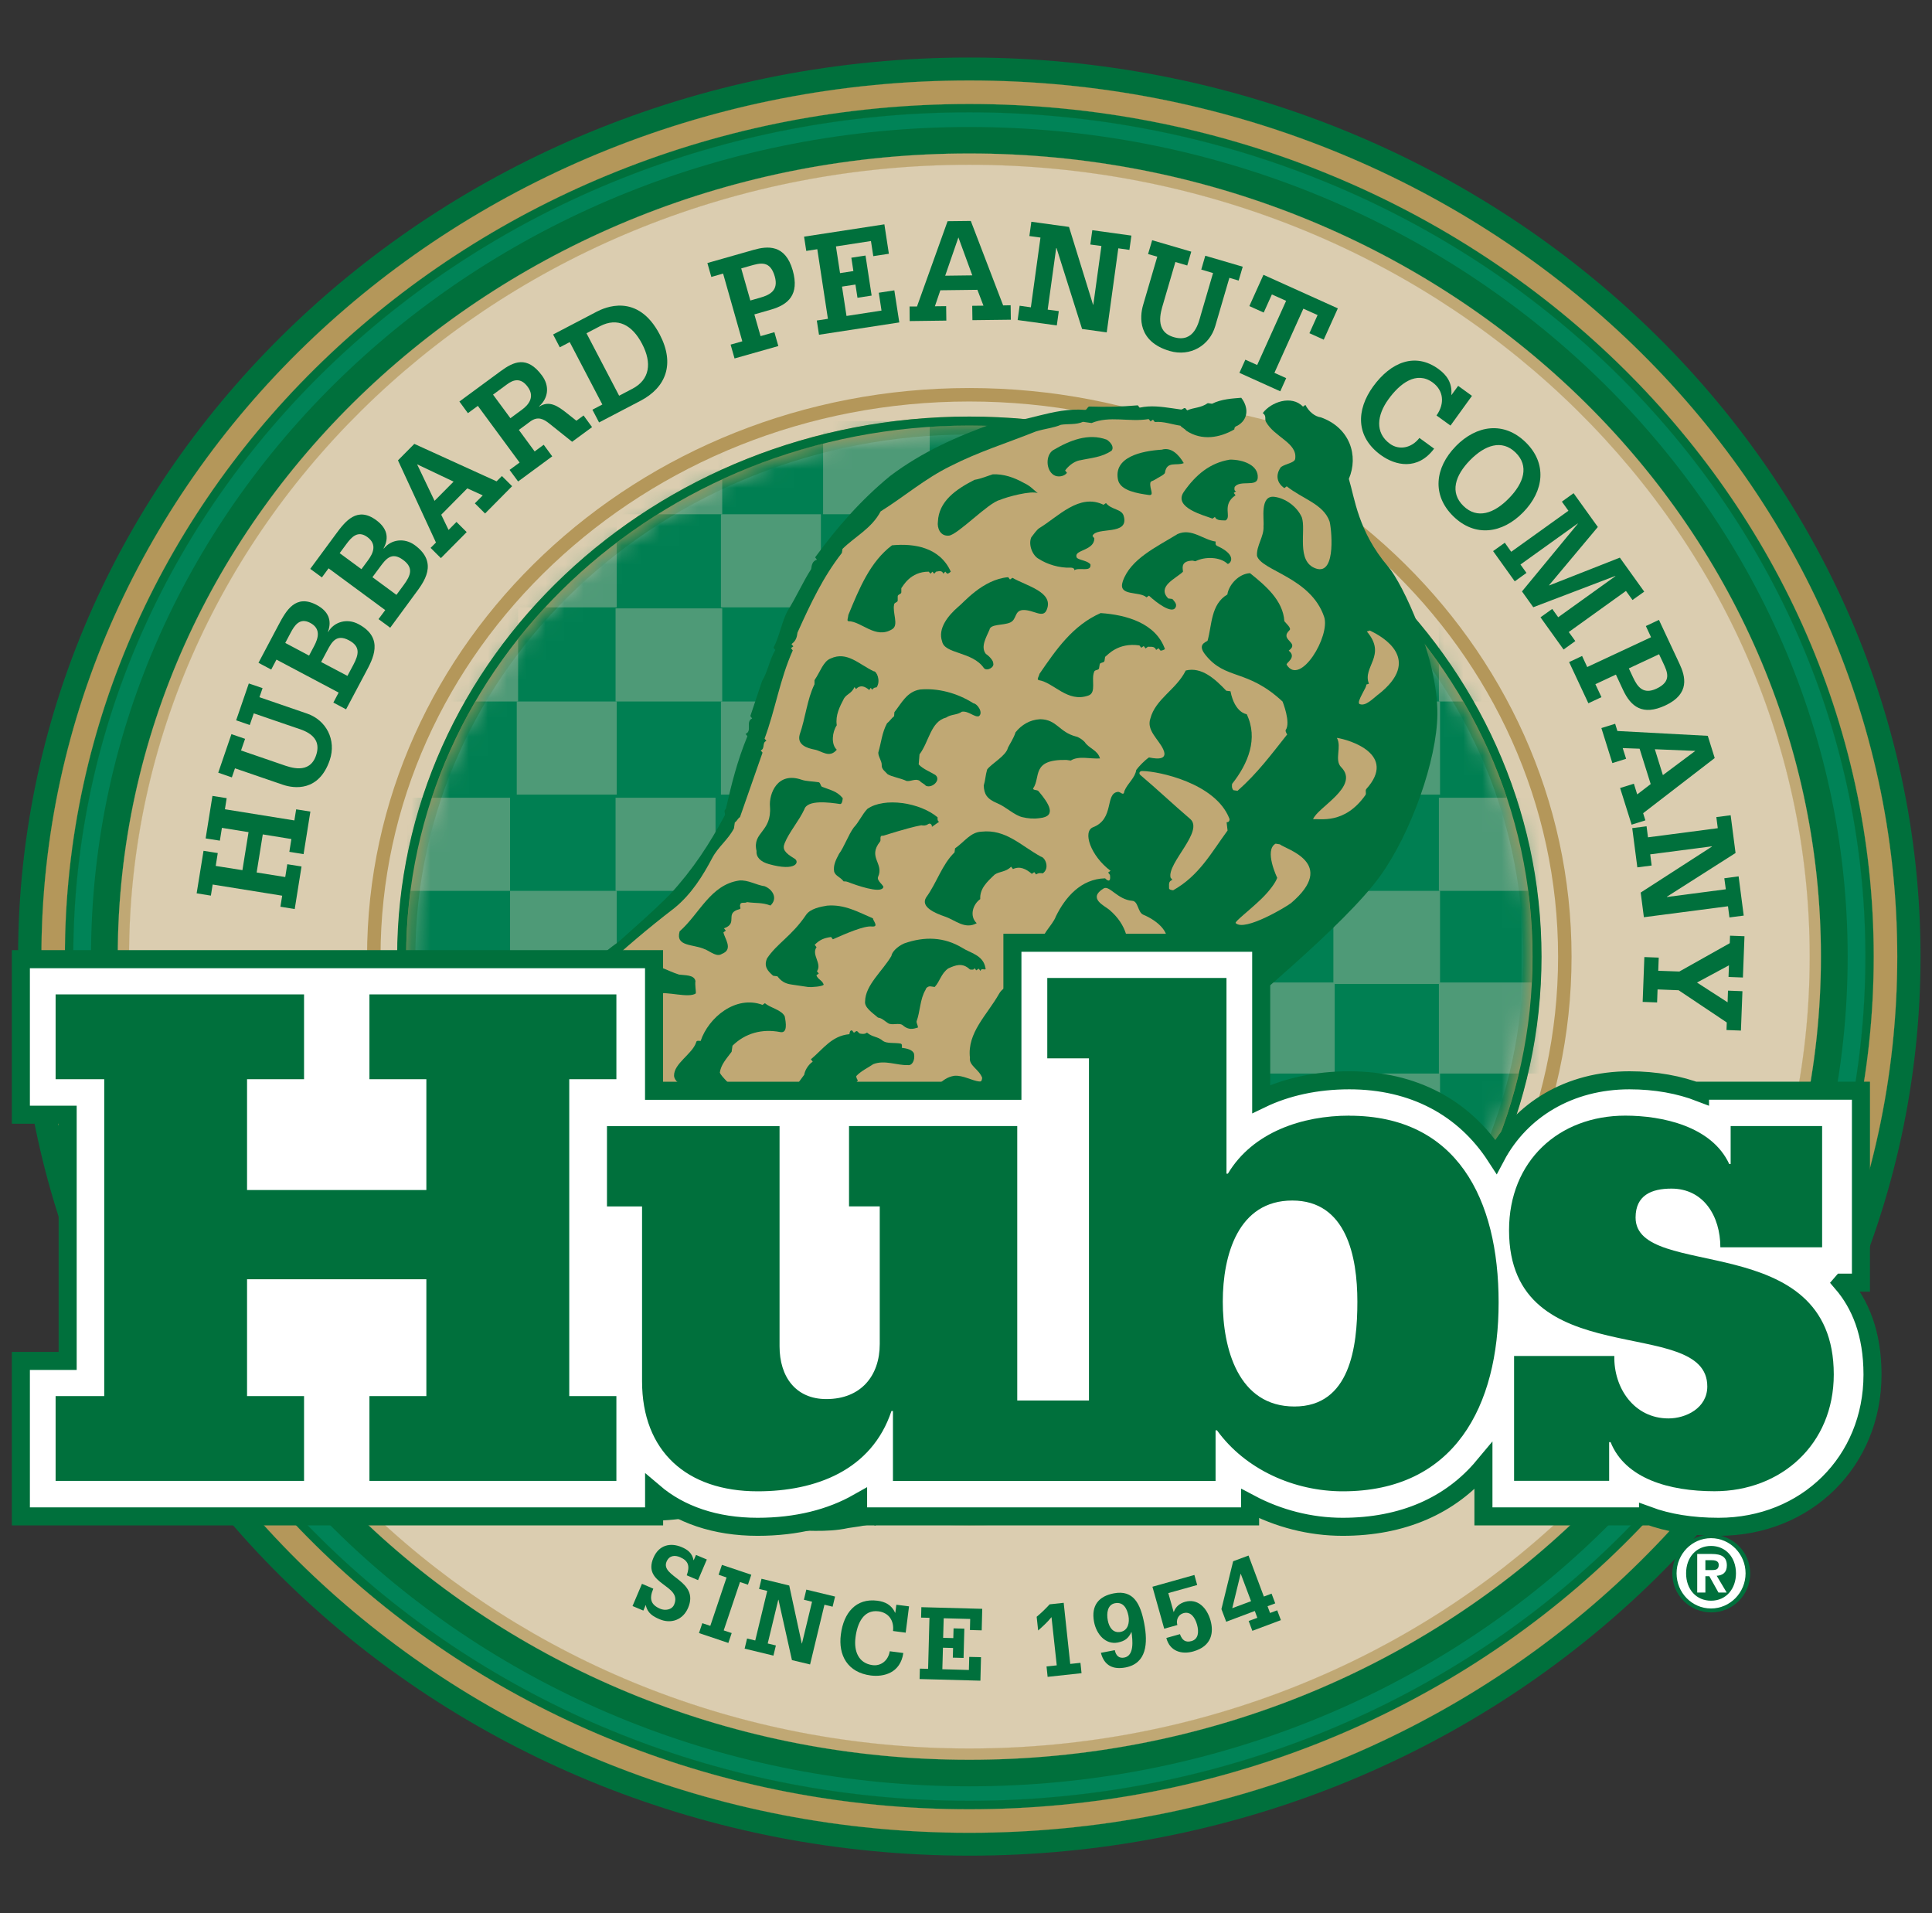 <svg xmlns="http://www.w3.org/2000/svg" fill="none" viewBox="0 0 101 100" height="100" width="101">
<rect x="0" y="0" width="101" height="100" fill="#333333" stroke="none"/>
<g clip-path="url(#clip0_9179_5297)">
<g clip-path="url(#clip1_9179_5297)">
<path fill="#008357" d="M2.754 50.004C2.754 25.035 24.208 4.798 50.673 4.798C77.137 4.798 98.592 25.035 98.592 50.004C98.592 74.972 77.14 95.206 50.673 95.206C24.205 95.206 2.754 74.965 2.754 50.004Z"></path>
<path stroke-width="0.006" stroke="#00703C" fill="#00703C" d="M1.682 50.004C1.682 75.521 23.66 96.278 50.672 96.278C77.685 96.278 99.667 75.521 99.667 50.004C99.667 24.486 77.689 3.722 50.672 3.722C23.657 3.722 1.682 24.483 1.682 50.004ZM3.829 50.004C3.829 25.669 24.842 5.869 50.672 5.869C76.503 5.869 97.52 25.669 97.52 50C97.52 74.332 76.503 94.127 50.672 94.127C24.842 94.127 3.829 74.335 3.829 50.004Z"></path>
<path stroke-width="0.006" stroke="#B4975A" fill="#B4975A" d="M2.166 50.004C2.166 75.254 23.927 95.797 50.673 95.797C77.418 95.797 99.183 75.254 99.183 50.004C99.183 24.753 77.422 4.207 50.673 4.207C23.924 4.207 2.166 24.75 2.166 50.004ZM3.391 50.004C3.391 25.426 24.604 5.435 50.673 5.435C76.742 5.435 97.954 25.43 97.954 50.004C97.954 74.577 76.742 94.569 50.673 94.569C24.604 94.569 3.391 74.577 3.391 50.004Z"></path>
<path fill="#DBCDB0" d="M5.638 50.004C5.638 26.541 25.8 7.518 50.673 7.518C75.546 7.518 95.711 26.537 95.711 50.004C95.711 73.47 75.546 92.489 50.673 92.489C25.8 92.489 5.638 73.466 5.638 50.004Z"></path>
<path fill="#00703C" d="M4.758 50.004C4.758 73.915 25.355 93.369 50.673 93.369C75.99 93.369 96.591 73.915 96.591 50.004C96.591 26.092 75.99 6.638 50.673 6.638C25.355 6.638 4.758 26.092 4.758 50.004ZM6.517 50.004C6.517 27.064 26.327 8.397 50.673 8.397C75.019 8.397 94.832 27.064 94.832 50.004C94.832 72.943 75.022 91.606 50.673 91.606C26.323 91.606 6.517 72.943 6.517 50.004Z"></path>
<path stroke-width="0.006" stroke="#C0A874" fill="#C0A874" d="M6.157 50.004C6.157 73.15 26.128 91.98 50.673 91.98C75.218 91.98 95.192 73.15 95.192 50.004C95.192 26.858 75.222 8.023 50.673 8.023C26.124 8.023 6.157 26.854 6.157 50.004ZM6.745 50.004C6.745 27.178 26.452 8.611 50.676 8.611C74.901 8.611 94.608 27.178 94.608 50.004C94.608 72.829 74.901 91.393 50.676 91.393C26.452 91.393 6.745 72.822 6.745 50.004Z"></path>
<path fill="#00703C" d="M14.659 47.397L14.752 46.817L11.117 46.233L11.024 46.813L10.28 46.693L10.64 44.471L11.384 44.588L11.277 45.261L12.673 45.482L12.993 43.495L11.601 43.271L11.494 43.94L10.75 43.823L11.106 41.601L11.85 41.719L11.758 42.299L15.389 42.883L15.482 42.303L16.226 42.42L15.87 44.645L15.126 44.524L15.233 43.855L13.737 43.613L13.417 45.603L14.912 45.842L15.019 45.172L15.763 45.29L15.407 47.515L14.663 47.394L14.659 47.397Z"></path>
<path fill="#00703C" d="M13.726 35.969L13.563 36.442L16.051 37.297C17.048 37.639 17.6 38.667 17.237 39.736C16.671 41.384 15.386 41.224 14.777 41.014L12.284 40.159L12.121 40.633L11.409 40.387L12.099 38.372L12.812 38.618L12.601 39.226L14.748 39.963C15.168 40.109 16.176 40.497 16.521 39.49C16.892 38.415 15.799 38.155 15.414 38.023L13.267 37.286L13.057 37.895L12.345 37.649L13.007 35.723L13.719 35.965L13.726 35.969Z"></path>
<path fill="#00703C" d="M17.429 36.72L17.703 36.2L14.453 34.477L14.179 34.997L13.513 34.644L14.563 32.661C14.962 31.91 15.45 31.038 16.55 31.618C17.159 31.942 17.365 32.415 17.145 33.021L17.159 33.028C17.461 32.508 18.131 32.298 18.74 32.622C20.121 33.355 19.469 34.48 19.124 35.132L18.092 37.076L17.426 36.723L17.429 36.72ZM16.158 34.267L16.422 33.768C16.642 33.352 16.785 32.86 16.219 32.558C15.667 32.262 15.393 32.697 15.19 33.081L14.912 33.605L16.158 34.267ZM18.163 35.328L18.473 34.747C18.757 34.21 18.854 33.79 18.238 33.466C17.579 33.117 17.337 33.572 17.102 34.014L16.788 34.602L18.163 35.328Z"></path>
<path fill="#00703C" d="M19.79 32.358L20.139 31.889L17.177 29.706L16.828 30.18L16.219 29.734L17.551 27.926C18.053 27.242 18.669 26.452 19.669 27.189C20.224 27.598 20.36 28.097 20.053 28.659L20.068 28.67C20.442 28.2 21.136 28.09 21.691 28.499C22.948 29.425 22.14 30.447 21.702 31.038L20.399 32.811L19.79 32.362V32.358ZM18.896 29.749L19.231 29.297C19.512 28.916 19.722 28.453 19.206 28.072C18.701 27.701 18.369 28.086 18.11 28.435L17.757 28.912L18.893 29.749H18.896ZM20.723 31.095L21.114 30.564C21.474 30.073 21.631 29.674 21.068 29.261C20.466 28.819 20.164 29.232 19.865 29.635L19.47 30.169L20.723 31.091V31.095Z"></path>
<path fill="#00703C" d="M22.514 28.634L22.791 28.357L20.805 24.063L21.659 23.201L25.96 25.159L26.238 24.882L26.772 25.412L25.358 26.84L24.824 26.309L25.237 25.893L24.429 25.526L23.066 26.904L23.45 27.698L23.863 27.281L24.397 27.812L23.048 29.172L22.514 28.641V28.634ZM23.713 25.174L21.805 24.269L22.717 26.178L23.713 25.174Z"></path>
<path fill="#00703C" d="M26.644 24.558L27.163 24.177L24.981 21.215L24.461 21.595L24.016 20.987L26.17 19.402C26.843 18.907 27.552 18.566 28.335 19.63C28.755 20.2 28.648 20.826 28.185 21.236L28.196 21.25C28.719 20.912 29.179 21.236 29.624 21.588L30.133 21.991L30.507 21.716L30.952 22.325L29.909 23.091L28.741 22.158C28.41 21.887 28.11 21.745 27.719 22.033L27.124 22.471L27.95 23.596L28.424 23.247L28.869 23.853L27.085 25.166L26.637 24.558H26.644ZM26.683 21.859L27.292 21.41C27.626 21.165 27.979 20.748 27.587 20.218C27.22 19.719 26.832 19.844 26.501 20.093L25.775 20.627L26.683 21.859Z"></path>
<path fill="#00703C" d="M30.969 21.414L31.489 21.143L29.784 17.882L29.264 18.153L28.915 17.483L31.176 16.301C31.589 16.084 33.33 15.265 34.491 17.487C35.292 19.021 34.822 20.25 33.479 20.951L31.318 22.08L30.969 21.414ZM32.365 20.684L33.066 20.317C33.967 19.844 34.092 18.975 33.568 17.975C33.052 16.985 32.287 16.568 31.361 17.052L30.66 17.419L32.365 20.68V20.684Z"></path>
<path fill="#00703C" d="M38.19 18.014L38.806 17.839L37.802 14.3L37.186 14.475L36.98 13.748L39.404 13.058C40.113 12.858 41.049 12.755 41.441 14.129C41.804 15.411 41.202 15.927 40.294 16.187L39.436 16.433L39.76 17.569L40.483 17.362L40.689 18.088L38.4 18.736L38.194 18.01L38.19 18.014ZM39.226 15.707L39.735 15.561C40.269 15.411 40.707 15.169 40.504 14.453C40.259 13.592 39.739 13.748 39.222 13.894L38.749 14.03L39.226 15.707Z"></path>
<path fill="#00703C" d="M42.705 16.753L43.281 16.664L42.726 13.026L42.149 13.115L42.035 12.37L46.233 11.726L46.468 13.264L45.653 13.389L45.531 12.598L43.701 12.88L43.915 14.275L44.613 14.168L44.506 13.471L45.247 13.357L45.567 15.45L44.827 15.564L44.72 14.873L44.018 14.98L44.253 16.515L46.083 16.233L45.941 15.301L46.753 15.176L47.013 16.853L42.815 17.497L42.701 16.753H42.705Z"></path>
<path fill="#00703C" d="M47.546 16.02H47.938L49.537 11.562L50.751 11.548L52.442 15.963L52.834 15.956L52.844 16.711L50.836 16.735L50.825 15.984L51.413 15.977L51.096 15.148L49.159 15.172L48.874 16.009L49.462 16.002L49.472 16.757L47.557 16.782L47.55 16.031L47.546 16.02ZM50.829 14.393L50.103 12.41L49.412 14.411L50.829 14.393Z"></path>
<path fill="#00703C" d="M53.311 15.981L53.891 16.063L54.393 12.417L53.813 12.338L53.916 11.591L55.885 11.861L57.142 15.927H57.156L57.579 12.858L56.999 12.78L57.102 12.032L59.146 12.314L59.043 13.061L58.462 12.979L57.857 17.373L56.568 17.195L55.233 12.965H55.215L54.77 16.184L55.351 16.262L55.247 17.01L53.2 16.728L53.303 15.981H53.311Z"></path>
<path fill="#00703C" d="M64.746 14.663L64.269 14.521L63.529 17.049C63.233 18.06 62.229 18.662 61.147 18.345C59.474 17.854 59.577 16.565 59.758 15.945L60.499 13.417L60.018 13.278L60.232 12.556L62.276 13.154L62.066 13.877L61.446 13.695L60.809 15.874C60.684 16.301 60.339 17.323 61.361 17.622C62.45 17.942 62.664 16.839 62.778 16.451L63.415 14.272L62.799 14.09L63.009 13.367L64.967 13.941L64.754 14.663H64.746Z"></path>
<path fill="#00703C" d="M69.938 16.12L69.201 17.754L68.453 17.416L68.88 16.468L68.136 16.134L66.623 19.488L67.239 19.765L66.929 20.453L64.793 19.488L65.103 18.801L65.722 19.078L67.235 15.724L66.491 15.39L66.064 16.337L65.313 15.999L66.05 14.364L69.934 16.116L69.938 16.12Z"></path>
<path fill="#00703C" d="M75.823 22.24L75.097 21.716C75.552 21.076 75.453 20.396 74.894 19.99C74.043 19.374 73.177 20.043 72.576 20.88C71.992 21.692 71.86 22.614 72.665 23.198C73.135 23.539 73.783 23.433 74.203 22.891L74.972 23.45C74.103 24.611 72.942 24.33 72.195 23.792C70.86 22.827 70.899 21.424 71.782 20.203C72.715 18.918 73.986 18.409 75.196 19.285C75.648 19.612 75.923 20.025 75.873 20.634V20.655L76.229 20.168L76.951 20.691L75.826 22.247L75.823 22.24Z"></path>
<path fill="#00703C" d="M76.101 23.326C77.194 22.208 78.625 22.012 79.757 23.116C80.886 24.219 80.722 25.658 79.629 26.776C78.536 27.894 77.105 28.09 75.976 26.986C74.847 25.882 75.011 24.447 76.101 23.329V23.326ZM78.885 26.042C79.661 25.248 79.953 24.358 79.23 23.653C78.511 22.952 77.625 23.262 76.848 24.056C76.072 24.85 75.78 25.74 76.503 26.445C77.226 27.15 78.109 26.84 78.885 26.042Z"></path>
<path fill="#00703C" d="M78.664 28.364L79.002 28.841L81.993 26.697L81.651 26.22L82.263 25.779L83.531 27.545L80.982 30.589L80.989 30.6L84.681 29.147L85.956 30.924L85.343 31.361L85.001 30.888L82.011 33.035L82.353 33.508L81.74 33.95L80.533 32.266L81.146 31.828L81.459 32.262L84.45 30.115L84.442 30.105L80.156 31.739L79.565 30.913L82.484 27.374L82.477 27.363L79.486 29.507L79.8 29.945L79.187 30.386L78.055 28.805L78.668 28.367L78.664 28.364Z"></path>
<path fill="#00703C" d="M82.705 34.281L82.976 34.865L86.312 33.306L86.041 32.722L86.725 32.401L87.796 34.687C88.11 35.353 88.359 36.264 87.067 36.869C85.859 37.435 85.251 36.919 84.852 36.068L84.475 35.26L83.403 35.762L83.72 36.439L83.036 36.759L82.029 34.605L82.712 34.285L82.705 34.281ZM85.151 34.936L85.375 35.413C85.61 35.919 85.916 36.31 86.593 35.997C87.405 35.616 87.17 35.128 86.942 34.641L86.732 34.196L85.151 34.936Z"></path>
<path fill="#00703C" d="M84.436 37.831L84.553 38.208L89.278 38.461L89.641 39.622L85.899 42.505L86.016 42.879L85.297 43.104L84.695 41.188L85.415 40.964L85.589 41.523L86.294 40.982L85.714 39.134L84.831 39.102L85.009 39.661L84.29 39.885L83.716 38.055L84.436 37.831ZM86.935 40.512L88.626 39.248L86.511 39.162L86.931 40.512H86.935Z"></path>
<path fill="#00703C" d="M86.077 43.182L86.152 43.766L89.801 43.289L89.726 42.708L90.474 42.612L90.73 44.585L87.141 46.87V46.885L90.221 46.482L90.143 45.906L90.89 45.806L91.157 47.857L90.41 47.953L90.335 47.369L85.938 47.942L85.771 46.653L89.495 44.25V44.236L86.269 44.656L86.344 45.24L85.596 45.336L85.329 43.285L86.077 43.189V43.182Z"></path>
<path fill="#00703C" d="M86.714 50.061L86.689 50.741L87.793 50.78L90.427 49.299L90.442 48.907L91.197 48.935L91.115 51.093L90.363 51.065L90.385 50.456L88.715 51.356L90.314 52.389L90.335 51.78L91.09 51.809L91.011 53.867L90.257 53.838L90.271 53.443L87.754 51.759L86.653 51.716L86.629 52.396L85.874 52.368L85.963 50.025L86.718 50.053L86.714 50.061Z"></path>
<path stroke-width="0.704" stroke="#B4975A" d="M19.541 50.004C19.541 33.783 33.48 20.634 50.673 20.634C67.866 20.634 81.805 33.783 81.805 50.004C81.805 66.225 67.869 79.373 50.673 79.373C33.476 79.373 19.541 66.225 19.541 50.004Z"></path>
<path fill="#00703C" d="M33.562 82.784L34.153 83.037C33.921 83.581 34.032 83.884 34.519 84.091C34.754 84.19 35.117 84.158 35.242 83.873C35.691 82.82 33.554 82.844 34.16 81.424C34.444 80.754 35.046 80.616 35.634 80.865C35.95 80.997 36.182 81.175 36.257 81.548H36.267L36.385 81.274L36.951 81.513L36.492 82.592L35.901 82.339C36.072 81.865 35.997 81.584 35.552 81.392C35.278 81.274 34.986 81.299 34.847 81.623C34.505 82.428 36.581 82.613 35.972 84.041C35.694 84.689 35.064 84.885 34.48 84.635C34.145 84.493 33.843 84.315 33.764 83.905L33.754 83.898L33.633 84.183L33.067 83.945L33.562 82.78V82.784Z"></path>
<path fill="#00703C" d="M36.716 84.842L37.133 84.981L37.983 82.453L37.567 82.31L37.741 81.794L39.276 82.31L39.101 82.83L38.685 82.691L37.834 85.219L38.251 85.358L38.076 85.874L36.541 85.358L36.716 84.838V84.842Z"></path>
<path fill="#00703C" d="M39.055 85.643L39.482 85.746L40.109 83.154L39.682 83.051L39.81 82.52L41.259 82.873L41.914 85.903H41.925L42.452 83.72L42.025 83.617L42.153 83.087L43.655 83.45L43.527 83.98L43.1 83.877L42.349 86.999L41.401 86.772L40.697 83.617H40.686L40.134 85.903L40.561 86.006L40.433 86.537L38.927 86.173L39.055 85.643Z"></path>
<path fill="#00703C" d="M47.347 85.337L46.685 85.251C46.749 84.685 46.439 84.286 45.923 84.222C45.143 84.123 44.816 84.845 44.723 85.59C44.631 86.305 44.88 86.939 45.617 87.035C46.048 87.092 46.436 86.8 46.514 86.309L47.223 86.401C47.073 87.441 46.208 87.662 45.524 87.576C44.303 87.419 43.815 86.512 43.958 85.429C44.104 84.29 44.755 83.525 45.866 83.667C46.279 83.72 46.61 83.888 46.795 84.297L46.803 84.308L46.859 83.877L47.522 83.962L47.347 85.34V85.337Z"></path>
<path fill="#00703C" d="M48.081 87.217L48.519 87.227L48.59 84.561L48.152 84.55L48.166 84.005L51.349 84.091L51.321 85.216L50.705 85.198L50.719 84.621L49.334 84.585L49.305 85.607L49.836 85.621L49.85 85.112L50.413 85.127L50.373 86.658L49.811 86.643L49.825 86.138L49.295 86.124L49.263 87.249L50.651 87.288L50.669 86.604L51.285 86.618L51.253 87.847L48.074 87.761L48.088 87.217H48.081Z"></path>
<path fill="#00703C" d="M54.71 87.103L55.244 87.046L54.97 84.525C54.764 84.781 54.518 85.006 54.272 85.223L54.194 84.507C54.447 84.297 54.66 84.087 54.874 83.856L55.607 83.777L55.949 86.971L56.483 86.914L56.54 87.455L54.767 87.647L54.71 87.103Z"></path>
<path fill="#00703C" d="M58.278 86.248C58.338 86.547 58.505 86.69 58.773 86.64C59.307 86.537 59.21 85.743 59.154 85.308H59.143C58.993 85.639 58.797 85.778 58.434 85.853C57.793 85.974 57.32 85.422 57.195 84.778C57.028 83.898 57.459 83.428 58.228 83.282C59.264 83.083 59.623 83.845 59.816 84.849C60.015 85.888 59.951 86.942 58.837 87.156C58.203 87.277 57.729 87.071 57.551 86.391L58.278 86.252V86.248ZM58.58 85.297C58.979 85.223 59.057 84.803 58.993 84.457C58.919 84.08 58.73 83.713 58.285 83.799C57.89 83.877 57.843 84.333 57.911 84.689C57.982 85.066 58.189 85.372 58.584 85.297H58.58Z"></path>
<path fill="#00703C" d="M62.582 82.848L61.076 83.268L61.354 84.254H61.364C61.464 83.969 61.681 83.802 61.955 83.724C62.621 83.539 63.098 84.044 63.283 84.699C63.454 85.308 63.365 86.042 62.379 86.319C61.784 86.487 61.154 86.319 60.973 85.614L61.685 85.415C61.795 85.732 61.977 85.864 62.286 85.778C62.657 85.675 62.682 85.29 62.578 84.917C62.475 84.553 62.251 84.208 61.866 84.318C61.603 84.393 61.471 84.66 61.549 84.938L60.862 85.13L60.246 82.937L62.44 82.321L62.586 82.848H62.582Z"></path>
<path fill="#00703C" d="M65.277 84.728L65.73 84.561L65.598 84.204L64.103 84.767L63.853 84.105L64.466 81.605L65.27 81.306L66.071 83.45L66.474 83.297L66.666 83.806L66.264 83.955L66.395 84.308L66.769 84.169L66.962 84.682L65.47 85.241L65.277 84.728ZM64.868 82.26H64.857L64.419 84.058L65.402 83.692L64.864 82.26H64.868Z"></path>
<path stroke-width="0.937" stroke="#B4975A" d="M21.246 50.004C21.246 34.673 34.42 22.243 50.673 22.243C66.926 22.243 80.103 34.673 80.103 50.004C80.103 65.335 66.929 77.764 50.673 77.764C34.416 77.764 21.246 65.335 21.246 50.004Z"></path>
<mask height="56" width="60" y="22" x="21" maskUnits="userSpaceOnUse" style="mask-type:luminance" id="mask0_9179_5297">
<path fill="white" d="M21.236 50.004C21.236 34.666 34.416 22.233 50.673 22.233C66.929 22.233 80.113 34.666 80.113 50.004C80.113 65.342 66.929 77.775 50.673 77.775C34.416 77.775 21.236 65.342 21.236 50.004Z"></path>
</mask>
<g mask="url(#mask0_9179_5297)">
<path fill="#007F52" d="M21.236 50.004C21.236 34.666 34.416 22.233 50.673 22.233C66.929 22.233 80.113 34.666 80.113 50.004C80.113 65.342 66.929 77.774 50.673 77.774C34.416 77.774 21.236 65.342 21.236 50.004Z"></path>
<path fill="#4E9A77" d="M32.241 26.879H26.665V31.746H32.241V26.879Z"></path>
<path fill="#4E9A77" d="M27.085 31.799H21.51V36.666H27.085V31.799Z"></path>
<path fill="#4E9A77" d="M32.24 36.666H27.014V41.533H32.24V36.666Z"></path>
<path fill="#4E9A77" d="M26.665 41.697H21.3V46.564H26.665V41.697Z"></path>
<path fill="#4E9A77" d="M32.241 46.564H26.665V51.431H32.241V46.564Z"></path>
<path fill="#4E9A77" d="M37.756 22.008H32.18V26.879H37.756V22.008Z"></path>
<path fill="#4E9A77" d="M42.915 26.879H37.688V31.746H42.915V26.879Z"></path>
<path fill="#4E9A77" d="M37.756 31.799H32.18V36.666H37.756V31.799Z"></path>
<path fill="#4E9A77" d="M42.915 36.666H37.688V41.533H42.915V36.666Z"></path>
<path fill="#4E9A77" d="M37.407 41.697H32.18V46.564H37.407V41.697Z"></path>
<path fill="#4E9A77" d="M48.604 22.008H43.029V26.879H48.604V22.008Z"></path>
<path fill="#4E9A77" d="M75.282 36.666H69.706V41.533H75.282V36.666Z"></path>
<path fill="#4E9A77" d="M75.282 46.564H69.706V51.431H75.282V46.564Z"></path>
<path fill="#4E9A77" d="M69.774 51.353H64.198V56.113H69.774V51.353Z"></path>
<path fill="#4E9A77" d="M75.282 56.113H69.706V60.98H75.282V56.113Z"></path>
<path fill="#4E9A77" d="M80.797 31.799H75.221V36.666H80.797V31.799Z"></path>
<path fill="#4E9A77" d="M80.797 41.697H75.221V46.564H80.797V41.697Z"></path>
<path fill="#4E9A77" d="M80.797 51.353H75.221V56.113H80.797V51.353Z"></path>
</g>
<path stroke-width="0.47" stroke="#00703C" d="M20.997 50.004C20.997 34.541 34.284 22.008 50.673 22.008C67.061 22.008 80.352 34.541 80.352 50.004C80.352 65.466 67.061 77.995 50.673 77.995C34.284 77.995 20.997 65.463 20.997 50.004Z"></path>
<path fill="#C0A874" d="M70.205 23.721C69.023 22.439 64.462 21.567 64.462 21.567C64.462 21.567 62.739 21.745 59.73 21.652C53.29 21.46 45.653 23.201 42.203 31.127C41.612 32.483 37.888 43.356 37.386 44.321C36.883 45.286 31.055 50.908 29.25 52.524C27.441 54.141 25.661 60.325 25.441 62.212C25.22 64.096 25.953 72.42 28.606 75.578C30.859 78.262 35.904 78.679 35.904 78.679C35.904 78.679 46.885 81.648 53.34 76.162C55.661 74.186 57.26 69.482 57.26 69.482C57.26 69.482 60.261 55.889 61.792 55.276C63.326 54.664 72.672 44.699 72.672 44.699C72.672 44.699 78.415 35.783 71.138 29.677C69.041 27.915 70.81 24.376 70.209 23.724L70.205 23.721Z"></path>
<path stroke-width="0.783" stroke="#00703C" d="M1.337 50.004C1.337 75.699 23.468 96.602 50.673 96.602C77.877 96.602 100.009 75.699 100.009 50.004C100.009 24.308 77.877 3.398 50.673 3.398C23.468 3.398 1.337 24.305 1.337 50.004Z"></path>
<path fill="#00703C" d="M64.668 22.254C64.53 22.329 64.544 22.34 64.526 22.446C63.782 22.874 62.842 23.062 62.012 22.51C61.916 22.389 61.806 22.375 61.71 22.25C61.265 22.186 60.83 22.015 60.371 22.058L60.275 21.937L60.147 22.023L60.051 21.905C59 22.073 58.028 21.716 57.063 22.112C56.953 22.097 56.732 22.065 56.618 22.048C56.255 22.211 55.81 22.144 55.458 22.204C55.095 22.364 54.635 22.404 54.158 22.55C52.588 23.176 51.157 23.614 49.683 24.365C48.337 25.028 47.29 25.946 46.037 26.73C45.563 27.627 44.706 28.036 44.043 28.691C44.034 28.76 44.023 28.83 44.011 28.901C43.032 30.154 42.37 31.557 41.69 33.067C41.661 33.277 41.629 33.487 41.377 33.665L41.473 33.786L41.348 33.875L41.444 33.996C40.768 35.506 40.536 37.083 39.97 38.607L40.066 38.728C39.828 38.799 40.006 39.148 39.767 39.219L39.863 39.34C39.472 40.462 39.077 41.583 38.685 42.708C38.557 42.794 38.542 42.901 38.414 42.99C38.4 43.093 38.386 43.2 38.368 43.303C38.051 43.905 37.546 44.254 37.229 44.855C36.755 45.752 36.154 46.735 35.253 47.465C33.843 48.547 32.668 49.555 31.354 50.758C30.165 51.873 29.396 53.261 28.395 54.618C27.968 55.198 27.751 55.921 27.324 56.498C27.167 56.797 27.103 57.217 26.836 57.498L26.932 57.619C26.519 58.093 26.665 58.652 26.366 59.143L26.462 59.264L26.334 59.353C26.59 59.926 26.085 60.282 26.341 60.856L26.213 60.945C26.487 61.415 25.978 61.771 26.252 62.237C26.138 62.223 26.124 62.326 26.11 62.433C26.384 63.651 26.423 64.943 26.348 66.218C26.444 66.342 26.302 66.534 26.288 66.641C26.338 67.076 26.516 67.424 26.562 67.862C26.978 68.888 27.285 69.895 27.829 70.832C28.292 71.54 28.755 72.252 29.236 72.858C29.731 73.36 30.336 73.876 30.703 74.467C30.863 74.919 31.137 75.385 30.962 75.788C30.916 76.105 30.856 76.525 30.507 76.578C30.047 76.617 29.695 76.674 29.392 76.414C27.477 74.745 26.768 72.601 26.06 70.465C25.625 69.543 25.544 68.564 25.22 67.663C24.945 66.442 24.892 65.256 24.856 63.964C24.856 63.964 25.095 63.889 24.999 63.772C24.807 63.529 25.077 63.248 24.867 63.109L24.992 63.02C24.721 62.554 25.212 62.305 24.938 61.835L25.063 61.746L24.967 61.625L25.095 61.536C24.999 61.415 25.013 61.308 25.031 61.201L25.159 61.115C24.953 60.977 25.095 60.788 25.123 60.574L25.252 60.489L25.155 60.368C25.28 60.279 25.298 60.172 25.312 60.069L25.216 59.948C25.533 59.349 25.497 58.808 25.814 58.214L25.718 58.093L25.75 57.883C26.395 56.58 26.598 55.216 27.562 54.069C28.67 52.734 29.442 51.342 30.838 50.367C31.347 50.011 31.87 49.551 32.376 49.195C33.294 48.366 34.078 47.697 35.014 46.76C36.232 45.436 37.108 44.093 37.898 42.602C37.916 42.495 37.816 42.374 37.944 42.285C38.254 40.935 38.535 39.796 39.073 38.479L38.977 38.361C39.344 38.201 38.959 37.717 39.322 37.553L39.226 37.428C39.429 36.816 39.636 36.204 39.842 35.588C40.141 35.096 40.234 34.463 40.533 33.975L40.437 33.854C40.754 33.256 40.86 32.522 41.174 31.924C41.615 31.237 41.964 30.432 42.406 29.745C42.434 29.532 42.47 29.321 42.708 29.254L42.612 29.133C43.751 27.58 44.983 26.153 46.535 24.878C48.202 23.621 50.028 22.813 51.947 22.126C53.535 22.14 55.027 21.286 56.715 21.424C56.825 21.442 56.853 21.232 56.967 21.25C57.875 21.275 58.559 21.264 59.481 21.186L59.577 21.307C60.165 21.179 60.724 21.261 61.279 21.339C61.389 21.357 61.614 21.389 61.724 21.403C61.838 21.421 61.852 21.314 61.963 21.332L62.062 21.449C62.425 21.289 62.757 21.335 63.141 21.072C63.141 21.072 63.251 21.09 63.362 21.104C63.853 20.855 64.426 20.83 64.889 20.791C65.27 21.275 65.288 21.923 64.672 22.261L64.668 22.254Z"></path>
<path fill="#00703C" d="M56.44 24.059C56.098 24.134 55.821 24.397 55.682 24.593L55.778 24.714C55.636 24.91 55.287 24.963 55.08 24.825C54.667 24.55 54.664 23.799 55.044 23.536C55.917 23.02 56.885 22.624 57.857 22.98C58.064 23.116 58.256 23.361 58.114 23.554C57.604 23.91 57.031 23.931 56.444 24.063L56.44 24.059Z"></path>
<path fill="#00703C" d="M60.389 25.063C60.264 25.152 60.154 25.134 60.136 25.241C60.09 25.558 60.374 25.921 60.047 25.871C59.488 25.79 58.598 25.661 58.452 25.102C58.178 23.881 59.702 23.568 60.734 23.504C61.211 23.358 61.61 23.739 61.884 24.205C61.517 24.369 60.994 24.073 60.901 24.707C60.887 24.81 60.52 24.974 60.392 25.063H60.389Z"></path>
<path fill="#00703C" d="M64.056 27.203C63.942 27.185 63.593 27.242 63.515 27.018L63.387 27.107C62.959 26.939 61.315 26.537 61.888 25.708C62.504 24.825 63.248 24.191 64.298 24.024C64.982 24.017 65.808 24.316 65.751 24.985C65.708 25.476 64.829 25.067 64.544 25.451C64.526 25.555 64.512 25.661 64.622 25.676L64.498 25.765L64.59 25.886C63.835 26.398 64.419 27.043 64.06 27.203H64.056Z"></path>
<path fill="#00703C" d="M58.694 30.39C59.1 29.215 60.435 28.606 61.564 27.912C62.294 27.591 62.885 28.211 63.554 28.307C63.54 28.41 63.533 28.488 63.632 28.535C64.747 29.047 64.287 29.489 64.177 29.474C63.778 29.093 62.984 29.086 62.493 29.336C62.383 29.321 62.383 29.293 62.269 29.307C61.667 29.357 61.859 29.781 61.841 29.887C61.443 30.258 60.478 30.653 61.069 31.28C61.145 31.289 61.218 31.299 61.29 31.308C61.386 31.433 61.557 31.572 61.45 31.76C61.261 32.099 60.464 31.511 60.065 31.134L59.937 31.223C59.57 30.881 58.427 31.187 58.694 30.4V30.39Z"></path>
<path fill="#00703C" d="M55.959 29.67C56.066 29.667 56.177 29.702 56.163 29.806C56.419 29.628 57.056 29.934 57.006 29.499C56.814 29.257 56.244 29.282 56.273 29.072C56.209 28.741 57.213 28.766 57.209 28.136L57.113 28.015C57.298 27.506 59.057 28.029 58.744 26.964C58.637 26.594 58.106 26.655 57.818 26.295L57.69 26.384C56.419 25.768 55.326 27.004 54.325 27.609C54.197 27.698 54.058 27.894 53.912 28.086C53.741 28.492 53.998 29.065 54.315 29.218C54.731 29.492 55.383 29.695 55.956 29.67H55.959Z"></path>
<path fill="#00703C" d="M49.608 27.997C49.145 28.04 48.985 27.587 49.031 27.271C49.074 26.206 49.96 25.583 50.943 25.081C51.295 25.024 51.659 24.864 51.897 24.793C52.467 24.768 53.008 24.953 53.531 25.245C53.852 25.398 53.944 25.519 54.251 25.779C53.93 25.626 52.631 25.971 52.264 26.135C51.68 26.263 50.064 27.958 49.604 27.997H49.608Z"></path>
<path fill="#00703C" d="M46.094 39.992C46.108 39.782 45.901 39.54 45.916 39.33C46.069 38.821 46.104 38.297 46.371 37.806C46.492 37.717 46.621 37.521 46.742 37.435C46.746 37.367 46.751 37.297 46.756 37.225C47.133 36.752 47.404 36.154 48.095 36.04C49.01 35.958 50.017 36.207 50.886 36.759C51.11 36.791 51.413 37.258 51.174 37.435C50.943 37.507 50.63 37.144 50.284 37.2C50.046 37.379 49.708 37.329 49.462 37.507C48.654 37.71 48.575 38.76 48.07 39.429C48.059 39.532 48.038 39.846 48.027 39.953C48.237 40.195 48.682 40.366 48.896 40.505C49.22 40.761 48.732 41.224 48.401 41.071C48.298 40.95 48.184 40.935 48.08 40.814C47.863 40.675 47.625 40.853 47.397 40.821C47.069 40.668 46.617 40.604 46.4 40.465C46.297 40.344 46.08 40.206 46.094 39.999V39.992Z"></path>
<path fill="#00703C" d="M53.457 42.715C53.029 42.619 52.592 42.171 52.129 41.982C51.577 41.754 51.449 41.498 51.427 41.06C51.52 40.75 51.513 40.533 51.605 40.223C51.812 39.928 52.602 39.504 52.691 39.084C52.791 38.881 52.994 38.586 53.09 38.276C53.403 37.888 53.831 37.621 54.379 37.592C55.258 37.606 55.358 38.265 56.248 38.496C56.358 38.511 56.586 38.653 56.7 38.778C56.935 39.134 57.377 39.194 57.505 39.643C56.96 39.675 56.401 39.49 55.974 39.753C55.864 39.739 55.753 39.721 55.753 39.721C53.891 39.682 54.422 40.622 54.008 41.213C54.012 41.32 54.219 41.27 54.29 41.352C54.817 41.978 55.28 42.669 54.354 42.762C54.041 42.808 53.745 42.783 53.446 42.712L53.457 42.715Z"></path>
<path fill="#00703C" d="M49.405 47.91C48.864 47.725 48.116 47.401 48.415 46.91C48.981 46.133 49.234 45.204 49.9 44.553C49.914 44.446 49.928 44.343 49.928 44.343C50.434 43.987 50.736 43.495 51.31 43.47C52.581 43.331 53.36 44.197 54.418 44.777C54.639 44.813 54.895 45.379 54.514 45.649C54.404 45.631 54.293 45.617 54.165 45.706L54.069 45.585L53.941 45.674C53.635 45.414 53.321 45.258 52.955 45.425L52.858 45.3C52.588 45.585 52.253 45.539 52 45.713C51.605 46.084 51.21 46.454 51.245 46.995C50.864 47.262 50.662 47.878 51.06 48.255C50.441 48.597 49.946 48.095 49.405 47.91Z"></path>
<path fill="#00703C" d="M42.58 39.18C42.192 39.105 41.654 38.934 41.807 38.39C42.113 37.51 42.195 36.545 42.58 35.766C42.58 35.659 42.58 35.552 42.58 35.552C42.89 35.1 43.043 34.555 43.431 34.416C44.282 34.025 44.901 34.722 45.674 35.086C45.827 35.071 46.058 35.584 45.827 35.926C45.752 35.933 45.674 35.937 45.596 36.054L45.521 35.951L45.442 36.065C45.207 35.869 44.98 35.78 44.748 36.015L44.673 35.912C44.517 36.246 44.285 36.264 44.129 36.495C43.897 36.937 43.666 37.382 43.744 37.909C43.509 38.251 43.434 38.899 43.744 39.187C43.356 39.65 42.968 39.251 42.583 39.18H42.58Z"></path>
<path fill="#00703C" d="M44.328 46.101C44.225 46.059 44.104 46.069 44.104 46.069C43.911 45.824 43.687 45.795 43.609 45.567C43.545 45.236 43.701 44.937 43.858 44.638C44.143 44.25 44.349 43.634 44.634 43.25C44.905 42.968 45.072 42.562 45.343 42.281C46.233 41.654 48.109 41.95 49.017 42.723C49.017 42.723 48.985 42.933 49.099 42.95C48.971 43.039 48.842 43.129 48.718 43.218C48.732 43.114 48.636 42.99 48.511 43.082C48.383 43.168 48.273 43.153 48.162 43.136C47.813 43.196 47.112 43.395 46.877 43.467C46.639 43.541 46.4 43.613 46.165 43.684C45.944 43.652 46.076 43.901 46.008 43.987C45.343 44.816 46.226 45.119 45.905 45.831C45.806 46.052 46.286 46.315 46.161 46.404C46.001 46.703 44.759 46.272 44.328 46.101Z"></path>
<path fill="#00703C" d="M40.194 45.165C39.764 45.047 39.522 44.805 39.55 44.481C39.312 43.474 40.362 43.51 40.251 42.142C40.202 41.505 40.625 40.312 41.91 40.757C42.145 40.839 42.462 40.836 42.794 40.886C42.904 40.903 42.886 41.113 42.993 41.131C43.424 41.302 43.755 41.352 44.057 41.719C44.047 41.825 44.025 42.035 43.915 42.025C43.363 41.943 42.21 41.786 42.049 42.303C41.775 42.897 41.248 43.502 41.02 44.072C40.896 44.382 41.006 44.563 41.537 44.88C41.814 45.047 41.629 45.571 40.194 45.165Z"></path>
<path fill="#00703C" d="M36.869 49.626C36.257 49.331 35.295 49.505 35.53 48.679C36.573 47.761 37.143 46.237 38.649 46.023C39.112 45.984 39.525 46.258 39.974 46.322C40.401 46.493 40.675 46.963 40.276 47.33C39.845 47.162 39.496 47.219 39.051 47.152C38.927 47.241 38.717 47.102 38.688 47.312C38.674 47.419 38.759 47.497 38.656 47.522C37.848 47.728 38.62 48.252 37.848 48.523L37.944 48.644L37.819 48.733C37.883 49.064 38.35 49.623 37.745 49.854C37.488 50.032 37.186 49.776 36.869 49.619V49.626Z"></path>
<path fill="#00703C" d="M32.059 55.252C31.948 55.237 30.845 55.074 30.781 54.746C30.716 54.415 30.88 54.005 31.037 53.71C31.24 53.094 31.443 52.485 31.97 52.026C31.984 51.919 32.002 51.816 32.016 51.709C32.397 51.442 33.458 50.669 33.821 50.506C34.409 50.381 34.846 50.737 35.498 50.94C35.833 50.986 36.292 50.947 36.356 51.278C36.324 51.488 36.392 51.819 36.374 51.926C35.996 52.19 34.843 51.798 34.366 51.944C34.127 52.015 33.971 52.311 33.828 52.507C33.672 52.806 33.116 52.727 32.956 53.026C32.895 53.443 32.739 53.742 32.675 54.162C32.532 54.358 32.262 54.643 32.233 54.849C32.205 55.059 32.678 54.913 32.76 55.141L32.888 55.052C32.984 55.173 33.319 55.219 33.177 55.415C32.796 55.682 32.397 55.301 32.062 55.255L32.059 55.252Z"></path>
<path fill="#00703C" d="M28.84 60.895C28.687 60.706 28.285 60.816 28.061 60.784C27.854 60.649 27.883 60.439 27.804 60.211C27.847 59.143 28.018 57.989 28.823 57.142C28.834 57.073 28.845 57.003 28.855 56.932C29.111 56.754 29.282 56.352 29.503 56.384C30.09 56.259 30.773 56.248 31.158 56.733C31.14 56.836 31.126 56.943 31.001 57.032C30.928 57.02 30.853 57.008 30.777 56.996C30.539 57.071 30.3 57.142 30.158 57.338C29.969 57.847 29.684 58.235 29.289 58.605C29.278 59.464 29.025 60.389 29.73 61.03C29.826 61.151 29.698 61.24 29.588 61.222C29.478 61.208 29.367 61.194 29.381 61.087L29.253 61.176C29.171 60.948 28.933 61.023 28.837 60.898L28.84 60.895Z"></path>
<path fill="#00703C" d="M28.993 66.812C28.815 66.645 28.801 66.573 28.705 66.453L28.484 66.42C28.306 66.072 28.26 65.634 28.096 65.185C28.046 64.747 27.982 64.416 27.822 63.964C27.822 63.964 27.95 63.878 27.964 63.768C27.9 63.687 27.873 63.612 27.883 63.544C28.025 63.348 28.292 63.067 28.53 62.992C29.008 62.849 29.673 62.946 29.962 63.309C29.467 63.561 29.264 64.174 29.3 64.715C29.478 65.06 29.891 65.338 30.069 65.683C30.119 66.121 30.499 66.606 30.104 66.979C29.837 67.261 29.392 67.197 28.99 66.816L28.993 66.812Z"></path>
<path fill="#00703C" d="M33.75 67.72L33.654 67.603L33.526 67.688C32.888 67.382 31.998 67.254 31.884 66.488C31.895 65.63 31.703 64.637 32.158 63.846C32.301 63.654 32.554 63.476 32.806 63.298C33.173 63.138 33.586 63.412 33.953 63.248C33.939 63.351 34.049 63.369 34.159 63.387C34.398 63.312 34.636 63.241 34.857 63.273C35.064 63.408 35.128 63.739 34.779 63.796L34.683 63.675C34.448 63.747 34.191 63.921 34.049 64.117L34.145 64.242C33.828 64.836 33.625 65.452 33.867 66.132L33.739 66.218C33.946 66.356 33.675 66.638 33.775 66.759C33.953 67.108 34.508 67.186 34.462 67.503C34.43 67.713 33.985 67.649 33.75 67.716V67.72Z"></path>
<path fill="#00703C" d="M31.162 72.17C31.514 72.22 31.941 72.284 31.86 72.056C31.713 71.498 30.994 70.967 31.55 70.294C31.151 69.917 31.212 69.497 31.29 68.97C31.418 68.881 31.208 68.742 31.115 68.624C30.496 68.211 29.556 68.4 29.243 68.995C29.182 69.415 29.357 69.76 29.406 70.198C29.538 70.86 29.777 71.54 30.304 71.829C30.496 72.071 30.831 72.121 31.162 72.17Z"></path>
<path fill="#00703C" d="M34.355 72.096C34.117 72.17 33.864 72.348 33.657 72.21C33.081 71.483 33.095 70.629 33.551 69.838C33.914 68.927 35.124 69.208 36.111 69.454C36.221 69.472 36.253 69.265 36.363 69.279L36.459 69.4C36.474 69.297 36.588 69.311 36.698 69.329C37.001 69.586 37.05 70.02 36.894 70.323C36.862 70.533 36.484 70.796 36.232 70.971C35.929 71.466 36.648 71.999 36.459 72.509L36.331 72.601C36.346 72.494 36.249 72.373 36.125 72.459C35.997 72.548 35.776 72.519 35.662 72.501C35.68 72.398 35.694 72.291 35.584 72.277C35.363 72.245 35.124 72.316 35.042 72.092C34.79 72.27 34.597 72.028 34.359 72.099L34.355 72.096Z"></path>
<path fill="#00703C" d="M38.699 68.866C37.784 68.735 36.901 68.713 36.438 68.001C36.168 67.531 36.591 66.951 36.449 66.395C36.449 66.395 36.577 66.306 36.591 66.2L36.495 66.082L36.62 65.99L36.524 65.872C36.666 65.676 36.712 65.363 36.855 65.171C37.378 64.711 37.898 64.249 38.678 64.362L38.774 64.484C38.898 64.398 39.009 64.416 39.123 64.43L39.219 64.551L39.347 64.462C39.874 64.754 40.857 65.003 40.639 65.723C40.166 65.869 39.593 65.894 39.308 66.278C38.852 67.068 38.952 67.941 39.415 68.653C39.4 68.756 39.386 68.863 39.272 68.845C39.048 68.813 38.92 68.898 38.699 68.87V68.866Z"></path>
<path fill="#00703C" d="M34.505 61.824C34.06 61.76 33.725 61.71 33.294 61.543C32.864 61.372 32.689 61.026 32.639 60.589C32.65 59.734 33.191 59.168 33.408 58.449C33.422 58.346 33.647 58.378 33.661 58.271C33.67 58.202 33.681 58.132 33.693 58.061C34.248 57.395 35.263 57.431 35.997 57.861C35.982 57.965 36.189 58.103 36.175 58.21C35.89 58.598 35.701 59.107 35.21 59.357C35.21 59.357 35.196 59.464 35.178 59.567C35.053 59.656 35.021 59.862 34.782 59.937C34.961 60.286 34.437 60.742 34.612 61.091C34.694 61.315 34.9 61.454 35.092 61.696C34.964 61.785 34.725 61.856 34.505 61.824Z"></path>
<path fill="#00703C" d="M40.71 63.693C40.931 63.722 40.867 63.391 40.881 63.291C40.689 63.045 40.625 62.714 40.671 62.401C40.799 62.312 40.814 62.209 40.942 62.12C41.113 61.717 41.173 61.297 41.237 60.877C41.394 60.578 41.779 60.307 42.138 60.147C42.377 60.076 42.807 60.247 42.84 60.037C43.199 59.125 41.611 59.111 40.988 58.694L40.86 58.787C40.874 58.68 40.764 58.662 40.653 58.645C39.952 58.758 39.254 58.872 38.941 59.471C38.578 60.382 37.421 61.29 38.062 62.344C38.05 62.413 38.039 62.483 38.029 62.554C38.111 62.782 38.318 62.917 38.524 63.052C38.598 63.064 38.673 63.075 38.749 63.084C38.845 63.205 39.066 63.237 39.144 63.465L39.272 63.376C39.671 63.757 40.258 63.626 40.703 63.693H40.71Z"></path>
<path fill="#00703C" d="M44.093 58.499C44.203 58.395 44.25 58.203 44.264 58.096C44.068 57.854 43.641 57.687 43.883 57.612C44.164 57.22 44.563 56.854 44.848 56.469C44.848 56.469 44.752 56.348 44.766 56.241C45.033 55.96 45.4 55.8 45.652 55.622C46.258 55.387 46.891 55.693 47.465 55.672C47.689 55.704 47.846 55.405 47.782 55.074C47.7 54.849 47.368 54.799 47.144 54.767C47.155 54.664 47.173 54.557 47.062 54.543C46.728 54.493 46.379 54.55 46.169 54.415C45.866 54.155 45.627 54.23 45.325 53.973C45.2 54.062 45.09 54.045 44.98 54.027C44.865 54.013 44.883 53.906 44.769 53.892L44.641 53.98L44.545 53.859C44.435 53.842 44.42 53.949 44.406 54.055C43.484 54.137 43.043 54.821 42.391 55.369L42.487 55.49C42.231 55.668 42.074 55.967 42.042 56.177C41.761 56.565 41.348 57.039 41.383 57.58C41.544 58.032 41.943 58.41 42.502 58.492C42.612 58.506 42.58 58.716 42.69 58.734C43.149 58.691 43.694 58.88 44.089 58.506L44.093 58.499Z"></path>
<path fill="#00703C" d="M36.83 57.285C37.214 57.541 37.738 57.309 38.183 57.373C38.403 57.406 38.339 57.071 38.357 56.971C38.275 56.743 37.709 56.288 37.631 56.063C37.691 55.643 37.962 55.358 38.247 54.974C38.261 54.867 38.279 54.764 38.293 54.657C38.959 54.002 39.842 53.76 40.789 53.945C41.181 54.02 41.088 53.454 41.024 53.123C40.846 52.773 40.29 52.695 39.988 52.435L39.863 52.524C38.46 52.001 37.036 53.187 36.627 54.411C36.517 54.397 36.406 54.379 36.392 54.486C36.189 55.099 35.221 55.586 35.238 56.231C35.274 56.772 36.427 57.007 36.84 57.281L36.83 57.285Z"></path>
<path fill="#00703C" d="M41.376 51.46C41.024 51.41 40.835 51.278 40.643 51.032C40.643 51.032 40.533 51.015 40.419 51.001C40.116 50.741 39.924 50.502 40.098 50.096C40.618 49.309 41.387 48.932 42.138 47.821C42.355 47.497 42.886 47.394 43.235 47.337C44.157 47.255 44.89 47.686 45.638 48.003C45.624 48.109 45.98 48.465 45.574 48.426C45.172 48.384 44.275 48.772 43.541 49.096L43.445 48.975C43.096 49.028 42.861 49.106 42.59 49.384L42.687 49.509C42.402 49.897 42.989 50.374 42.708 50.766L42.804 50.886L42.679 50.976C42.758 51.2 42.982 51.232 43.06 51.46C43.046 51.567 42.38 51.606 42.267 51.592C41.932 51.542 41.711 51.51 41.376 51.46Z"></path>
<path fill="#00703C" d="M47.201 53.592C47.016 53.432 46.628 53.617 46.422 53.478C46.211 53.343 46.119 53.222 45.898 53.187C45.596 52.93 45.179 52.653 45.225 52.339C45.236 51.485 46.14 50.755 46.599 49.968C46.628 49.758 46.899 49.477 47.265 49.313C48.344 48.932 49.359 48.975 50.302 49.541C50.719 49.815 51.385 49.911 51.513 50.573C51.595 50.797 51.292 50.538 51.26 50.751L51.164 50.63L51.036 50.719L50.943 50.598C50.925 50.705 50.815 50.687 50.705 50.673C50.306 50.292 49.939 50.456 49.576 50.616C49.195 50.883 49.135 51.303 48.864 51.588C48.864 51.588 48.754 51.574 48.643 51.556C48.529 51.542 48.405 51.631 48.387 51.734C48.088 52.229 48.109 52.873 47.917 53.382C47.903 53.486 47.999 53.607 47.984 53.71C47.746 53.781 47.507 53.856 47.205 53.599L47.201 53.592Z"></path>
<path fill="#00703C" d="M51.431 34.911C51.57 35.111 52.004 34.886 51.922 34.662C51.936 34.555 51.744 34.313 51.538 34.178C51.253 33.815 51.552 33.323 51.726 32.921C51.773 32.604 52.438 32.7 52.805 32.54C53.172 32.376 53.011 31.924 53.474 31.885C54.044 31.863 54.539 32.362 54.728 31.853C55.087 30.941 53.66 30.625 52.926 30.201L52.801 30.29L52.705 30.169C51.356 30.283 50.341 31.54 50.089 31.721C49.565 32.177 49.013 32.85 49.252 33.53C49.383 34.192 50.836 34.046 51.434 34.918L51.431 34.911Z"></path>
<path fill="#00703C" d="M54.293 35.541C54.183 35.524 54.325 35.331 54.34 35.224C55.212 33.953 56.077 32.69 57.537 32.045C58.886 32.134 60.421 32.572 60.901 33.928C60.901 33.928 60.773 34.017 60.663 34.003L60.567 33.882L60.438 33.971C60.36 33.747 60.122 33.822 60.011 33.804L59.887 33.893L59.791 33.768L59.662 33.857L59.566 33.736C58.441 33.569 57.9 34.245 57.772 34.334C57.772 34.334 57.758 34.438 57.74 34.544C57.725 34.651 57.501 34.619 57.49 34.722C57.479 34.791 57.467 34.861 57.455 34.932C57.441 35.039 57.22 35.004 57.202 35.111C57.028 35.513 57.334 36.2 56.903 36.353C55.799 36.748 55.094 35.669 54.293 35.548V35.541Z"></path>
<path fill="#00703C" d="M44.349 32.465C44.253 32.465 44.349 32.252 44.349 32.145C44.922 30.753 45.488 29.364 46.631 28.503C47.778 28.392 49.127 28.599 49.704 29.877C49.704 29.877 49.608 29.984 49.512 29.984L49.416 29.877L49.319 29.984C49.223 29.77 49.031 29.88 48.935 29.88L48.839 29.987L48.743 29.88L48.647 29.987L48.55 29.88C47.582 29.88 47.212 30.632 47.119 30.742C47.119 30.742 47.119 30.849 47.119 30.956C47.119 31.062 46.927 31.066 46.93 31.169C46.93 31.24 46.93 31.313 46.93 31.386C46.93 31.493 46.742 31.49 46.742 31.6C46.646 32.027 46.995 32.668 46.649 32.882C45.773 33.437 45.04 32.469 44.349 32.469V32.465Z"></path>
<path fill="#00703C" d="M72.569 29.617C70.995 27.776 70.824 26.042 70.514 25.031C71.034 23.821 70.571 22.357 69.055 21.816C68.724 21.77 68.421 21.51 68.243 21.165L68.115 21.254C67.524 20.631 66.441 21.012 66.014 21.592C66.224 21.731 66.103 21.912 66.178 22.044C66.627 22.859 67.837 23.144 67.709 23.984C67.677 24.195 67.218 24.234 66.965 24.412C66.68 24.8 66.73 25.234 67.143 25.512L67.267 25.419C68.083 26.074 69.179 26.341 69.503 27.246C69.585 27.47 69.902 30.09 68.798 29.717C67.73 29.357 68.296 27.712 68.054 27.036C67.798 26.462 67.178 26.035 66.619 25.968C65.84 25.875 66.1 27.178 66.053 27.495C66.093 28.036 65.676 28.513 65.712 29.051C65.936 29.834 68.521 30.172 69.222 32.241C69.56 33.238 67.969 35.897 67.264 34.744C67.207 34.651 67.819 34.363 67.371 34.007C67.98 33.562 66.854 33.469 67.413 32.939C67.527 32.836 67.239 32.593 67.143 32.469C67.075 31.386 66.164 30.614 65.348 29.959C64.775 29.984 64.241 30.55 64.163 31.073C63.291 31.589 63.362 32.672 63.127 33.494C62.995 33.583 62.593 33.701 63.016 34.228C64.077 35.563 65.192 34.94 67.05 36.67C67.05 36.67 67.495 37.774 67.21 38.162C67.193 38.265 67.292 38.386 67.292 38.386C66.452 39.444 65.74 40.412 64.697 41.334C64.697 41.334 64.587 41.316 64.476 41.302C64.383 41.181 64.398 41.074 64.412 40.971C65.252 39.913 65.786 38.6 65.174 37.329C65.174 37.329 64.551 37.272 64.327 36.132C64.327 36.132 64.216 36.118 64.106 36.104C63.515 35.481 62.813 34.843 61.987 35.047C61.5 36.043 60.403 36.528 60.136 37.564C59.929 38.176 60.563 38.635 60.809 39.162C61.133 39.853 60.175 39.604 60.065 39.59C59.812 39.767 59.545 40.052 59.399 40.245C59.339 40.665 58.958 40.928 58.783 41.338C58.74 41.651 58.594 41.373 58.438 41.391C57.751 41.473 58.278 42.801 57.142 43.239C56.586 43.456 57.006 44.727 58.057 45.517L57.929 45.606L58.025 45.731C58.099 46.265 57.772 45.909 57.772 45.909C56.515 45.938 55.693 46.892 55.201 47.892C55.016 48.401 54.379 48.846 54.4 49.491C54.528 50.153 54.785 50.726 55.426 51.036C55.027 51.406 54.614 51.132 54.151 51.171C53.435 51.392 52.531 51.367 52.218 51.962C51.602 53.051 50.559 53.973 50.705 55.28C50.641 55.7 51.182 55.885 51.346 56.337C51.331 56.444 51.317 56.547 51.203 56.533C50.758 56.469 50.345 56.191 49.882 56.231C49.533 56.288 49.277 56.466 49.01 56.747C48.597 57.224 48.173 57.801 47.874 58.296C47.447 58.88 47.02 59.456 47.148 60.122C47.308 60.574 47.372 60.902 47.664 61.269C47.757 61.39 47.632 61.479 47.518 61.461C46.71 61.557 45.994 61.774 45.677 62.372C45.25 62.949 45.044 63.569 44.616 64.145C44.446 64.551 44.606 65.003 44.656 65.438C43.958 65.552 43.338 65.89 42.911 66.474C42.598 67.072 42.491 67.805 41.964 68.265L42.056 68.386L41.932 68.478C41.918 68.582 41.9 68.688 42.01 68.703L41.882 68.792C42.028 69.347 42.046 69.995 42.559 70.39C42.288 70.671 41.939 70.728 41.59 70.785L41.494 70.664C39.87 70.86 39.29 72.494 38.87 73.819C38.806 74.239 38.236 74.264 37.759 74.41C37.521 74.485 37.2 74.328 36.979 74.296C36.218 74.079 35.58 73.769 34.783 73.762C34.434 73.819 34.053 74.086 33.896 74.385C33.497 74.004 33.02 74.15 32.671 74.207C32.419 74.381 32.166 74.559 32.009 74.859C31.835 75.261 31.884 75.699 32.059 76.044C32.237 76.389 32.668 76.564 32.97 76.82C32.604 76.984 32.08 76.692 31.796 77.077C31.635 77.372 31.272 77.536 31.336 77.867C31.29 78.18 31.244 78.497 31.546 78.757C32.885 79.701 34.615 79.526 36.125 79.316C36.349 79.348 36.698 79.291 36.89 79.537L37.019 79.448C37.307 79.811 37.688 79.544 38.005 79.694C38.849 80.138 39.692 79.832 40.597 79.857C40.711 79.871 40.803 79.996 40.917 80.01C42.06 79.96 43.174 80.124 44.349 79.868C44.698 79.811 45.161 79.772 45.638 79.626L45.734 79.747C45.987 79.569 46.322 79.619 46.575 79.441C46.575 79.441 46.685 79.487 46.799 79.473C57.615 78.152 59.342 60.71 59.609 60.428C59.752 60.233 59.577 59.887 59.844 59.602C59.862 59.495 59.762 59.382 59.762 59.382C60.314 57.961 60.56 56.466 61.831 55.39C64.975 52.731 70.344 48.312 72.152 45.788C73.776 43.527 75.118 39.728 75.143 37.336C75.168 34.398 73.334 30.511 72.565 29.61L72.569 29.617ZM40.782 77.105C40.668 77.091 40.558 77.077 40.54 77.18C40.355 77.689 39.749 77.92 39.276 78.066C39.051 78.034 38.813 78.106 38.592 78.077C38.065 77.785 37.574 78.034 37.061 77.639L36.933 77.728C36.63 77.468 36.153 77.614 35.851 77.354C35.438 77.08 35.26 76.731 35.099 76.279C35.114 76.176 35.132 76.069 35.242 76.087C36.595 76.927 38.122 77.365 39.646 77.052C40.041 76.973 40.298 76.503 40.565 76.219C40.661 76.34 40.771 76.357 40.885 76.372C41.077 76.617 40.825 76.792 40.778 77.109L40.782 77.105ZM41.437 74.196C41.704 73.919 41.96 73.737 42.213 73.559C42.615 73.281 42.907 72.697 42.637 72.227C43.21 72.203 43.719 72.598 43.769 73.036C43.965 74.029 42.345 74.225 41.437 74.196ZM46.233 77.148C45.635 77.383 45.108 77.091 44.52 77.223C44.41 77.205 44.314 77.084 44.438 76.995C45.2 76.461 45.642 75.773 46.279 75.329C46.657 75.061 47.183 75.353 47.248 75.684C47.376 76.347 46.838 76.909 46.236 77.148H46.233ZM47.507 69.29C46.845 69.945 45.891 70.234 45.033 70.647C45.222 70.137 45.617 69.767 45.806 69.254C45.994 68.745 45.834 68.293 45.784 67.859C45.759 67.649 45.734 67.424 45.638 67.3C46.386 67.624 47.771 68.258 47.504 69.287L47.507 69.29ZM54.479 52.076C55.874 51.855 57.971 53.721 57.444 55.081C57.031 56.152 55.18 58.438 54.261 57.406C54.39 57.317 54.528 57.124 54.642 57.139C55.023 56.875 55.365 55.316 55.636 55.031C55.65 54.928 56.116 54.361 55.568 53.949C55.173 53.653 55.262 52.941 54.845 52.663C54.528 52.51 53.955 52.535 54.005 52.218C53.909 52.097 54.368 52.058 54.482 52.072L54.479 52.076ZM47.956 67.001C48.369 66.52 49.031 65.869 48.917 65.1L49.045 65.01C48.839 64.872 48.981 64.679 49.01 64.469C49.124 63.704 48.419 63.099 47.924 62.597C47.824 62.475 47.952 62.386 48.063 62.401C48.287 62.433 48.017 62.714 48.241 62.75C49.355 62.91 50.249 63.789 50.918 64.64C51.111 64.882 50.84 65.164 50.794 65.481C50.633 65.78 50.381 65.958 50.128 66.132C49.512 66.47 49.099 66.951 48.383 67.168C48.273 67.15 47.938 67.104 47.952 67.001H47.956ZM51.111 72.598C50.715 72.968 50.349 73.132 49.775 73.157C49.551 73.164 49.444 73.107 49.22 73.075C50.064 72.769 50.63 71.992 50.965 71.295C51.278 71.448 51.474 71.69 51.427 72.007C51.399 72.213 51.257 72.409 51.114 72.601L51.111 72.598ZM51.2 62.75C51.086 62.732 50.836 62.91 50.74 62.789C50.644 62.668 50.309 62.621 50.455 62.429C50.705 62.251 50.865 61.949 51.214 61.892L51.246 61.682C51.755 61.329 51.862 60.592 52.161 60.101L52.065 59.98L52.193 59.891C52.125 59.56 52.111 59.367 51.979 59.001C51.901 58.776 51.929 58.563 51.723 58.427C51.406 58.274 51.089 58.121 50.893 57.879C50.815 57.655 50.719 57.53 50.751 57.32C50.765 57.217 51.004 57.146 51.132 57.053C51.242 57.071 51.353 57.089 51.338 57.192L51.467 57.103C51.548 57.327 51.88 57.377 51.976 57.498C52.296 57.651 52.613 57.808 52.933 57.957C53.044 57.975 53.026 58.082 53.015 58.185C53.126 58.203 53.236 58.221 53.236 58.221C53.51 58.687 53.795 59.05 53.959 59.506C54.215 60.076 53.806 60.553 53.396 61.03C52.73 61.685 52.065 62.337 51.207 62.75H51.2ZM54.81 67.567C54.632 67.855 54.496 68.161 54.13 68.322C54.019 68.307 53.891 68.393 53.781 68.379C53.542 68.453 53.257 68.841 52.923 68.792C53.3 68.525 53.364 68.105 53.631 67.823L53.535 67.702C53.838 67.207 53.581 66.634 53.432 66.075C53.45 65.972 53.339 65.958 53.225 65.94C53.235 65.871 53.244 65.801 53.254 65.73C53.67 66.007 54.115 66.072 54.528 66.346C54.817 66.709 55.105 67.072 54.803 67.567H54.81ZM56.54 62.778L56.316 62.746C56.045 62.276 56.44 61.902 56.28 61.454C56.12 60.998 55.96 60.549 55.686 60.079L55.814 59.99C56.038 60.022 56.391 59.965 56.579 60.208L56.707 60.119C57.12 60.389 57.551 60.564 57.587 61.105C57.701 61.87 57.067 62.315 56.544 62.778H56.54ZM59.805 56.067C59.477 56.288 58.705 56.957 58.338 57.121C58.48 56.928 58.459 56.544 58.669 56.419C59.776 55.775 58.68 55.269 59.452 54.621C59.655 54.753 60.873 55.337 59.805 56.067ZM60.873 49.576C60.175 50.666 59.004 51.449 57.879 52.147C58.673 51.399 59.851 49.121 57.989 47.55C57.751 47.347 56.839 46.956 57.697 46.436C57.996 46.258 58.427 47.027 59.193 47.084C59.509 47.105 59.477 47.689 59.766 47.81C60.503 48.117 61.364 48.811 60.869 49.58L60.873 49.576ZM61.322 46.532C61.211 46.518 61.097 46.5 61.115 46.393C61.129 46.29 61.051 46.062 61.29 45.991L61.193 45.87C61.012 45.105 62.963 43.438 62.215 42.801C61.307 42.025 60.51 41.266 59.598 40.494C59.506 40.369 59.627 40.284 59.741 40.302C60.531 40.309 63.533 40.914 64.266 42.78C64.305 42.883 64.234 42.99 64.124 42.975L64.174 43.41C63.319 44.574 62.692 45.77 61.325 46.536L61.322 46.532ZM63.394 52.026C63.28 52.008 63.091 51.866 62.981 51.848C62.728 52.026 62.489 52.097 62.155 52.051C62.518 51.887 63.889 50.712 63.451 49.843C63.75 50.1 64.099 50.317 64.359 50.616C64.764 51.09 63.871 51.88 63.394 52.026ZM67.478 47.212C67.292 47.369 65.064 48.715 64.597 48.248C64.529 48.181 65.309 47.593 65.936 46.988C66.37 46.568 66.687 46.13 66.769 45.881C66.769 45.881 66.068 44.435 66.687 44.097C66.761 44.106 66.834 44.118 66.908 44.133C67.214 44.389 69.952 45.119 67.478 47.216V47.212ZM71.426 41.245C71.355 41.323 71.444 41.469 71.38 41.558C70.276 43.121 68.994 42.769 68.645 42.822C68.852 42.21 71.109 41.11 70.116 40.102C69.738 39.725 70.158 39.034 69.888 38.568C70.554 38.664 73.057 39.433 71.426 41.242V41.245ZM72.045 36.303C71.778 36.51 71.383 36.937 71.077 36.798C70.874 36.706 71.522 35.833 71.415 35.787L71.565 35.737C71.202 34.858 72.526 34.26 71.454 33.006L71.604 32.956C72.316 33.281 74.381 34.484 72.045 36.307V36.303Z"></path>
<path stroke-width="0.943" stroke="#00703C" fill="white" d="M96.299 67.043H97.285V57.01H88.872V57.11C87.8 56.697 86.558 56.466 85.183 56.466C82.043 56.466 79.497 58.018 78.205 60.457C76.549 57.904 73.904 56.466 70.536 56.466C68.82 56.466 67.253 56.811 65.932 57.448V49.277H52.926V57.014H34.192V50.135H1.091V58.264H3.537V71.134H1.091V79.259H34.195V78.013C35.545 79.163 37.393 79.804 39.603 79.804C41.654 79.804 43.42 79.355 44.859 78.54V79.259H65.352V78.59C66.815 79.366 68.482 79.804 70.191 79.804C73.334 79.804 75.841 78.689 77.55 76.642V79.259H86.155V79.216C87.198 79.601 88.438 79.804 89.844 79.804C94.43 79.804 97.89 76.386 97.89 71.85C97.89 69.692 97.249 68.161 96.292 67.051L96.299 67.043Z"></path>
<path fill="#00703C" d="M2.907 72.972H5.449V56.409H2.907V51.976H15.895V56.409H12.915V62.201H22.289V56.409H19.313V51.976H32.223V56.409H29.759V72.972H32.223V77.404H19.313V72.972H22.289V66.865H12.915V72.972H15.895V77.404H2.907V72.972Z"></path>
<path fill="#00703C" d="M70.539 58.313C68.09 58.313 65.491 59.168 64.191 61.347H64.117V51.118H54.749V55.319H56.928V73.203H53.179V58.858H44.385V63.056H45.991V70.251C45.991 71.921 44.997 73.128 43.199 73.128C41.594 73.128 40.753 71.96 40.753 70.369V58.862H31.731V63.059H33.565V72.195C33.565 75.852 35.897 77.949 39.607 77.949C42.63 77.949 45.571 76.859 46.603 73.751H46.681V77.408H63.547V74.762H63.622C65.113 76.824 67.673 77.949 70.198 77.949C76.051 77.949 78.344 73.481 78.344 68.076C78.344 62.671 76.165 58.317 70.543 58.317L70.539 58.313ZM67.67 73.516C64.725 73.516 63.924 70.483 63.924 68.037C63.924 65.591 64.729 62.75 67.556 62.75C70.383 62.75 70.96 65.666 70.96 68.037C70.96 70.408 70.579 73.516 67.67 73.516Z"></path>
<path fill="#00703C" d="M79.156 70.874H84.393C84.354 72.544 85.425 74.139 87.224 74.139C88.138 74.139 89.253 73.598 89.253 72.466C89.253 68.656 78.889 71.921 78.889 64.302C78.889 60.685 81.488 58.313 84.966 58.313C86.882 58.313 89.481 58.858 90.399 60.841H90.474V58.858H95.256V65.196H89.936C89.936 63.562 89.057 62.127 87.377 62.127C86.341 62.127 85.504 62.472 85.504 63.64C85.504 66.987 95.865 64.145 95.865 71.843C95.865 75.496 93.109 77.945 89.63 77.945C87.259 77.945 84.963 77.287 84.197 75.378H84.122V77.401H79.152V70.871L79.156 70.874Z"></path>
<path fill="#00703C" d="M87.423 82.243C87.423 81.118 88.334 80.21 89.459 80.21C90.585 80.21 91.496 81.121 91.496 82.243C91.496 83.364 90.585 84.279 89.459 84.279C88.334 84.279 87.423 83.368 87.423 82.243Z"></path>
<path fill="white" d="M89.448 80.398C90.442 80.398 91.254 81.224 91.254 82.236C91.254 83.247 90.442 84.073 89.448 84.073C88.455 84.073 87.647 83.25 87.647 82.236C87.647 81.221 88.455 80.398 89.448 80.398ZM89.448 83.667C90.25 83.667 90.752 83.033 90.752 82.236C90.752 81.392 90.207 80.804 89.448 80.804C88.69 80.804 88.145 81.388 88.145 82.236C88.145 83.083 88.687 83.667 89.448 83.667ZM88.729 81.224H89.481C89.99 81.224 90.275 81.374 90.275 81.826C90.275 82.196 90.057 82.342 89.744 82.364L90.267 83.24H89.837L89.359 82.385H89.153V83.24H88.726V81.224H88.729ZM89.153 82.065H89.502C89.705 82.065 89.851 82.033 89.851 81.79C89.851 81.57 89.626 81.548 89.459 81.548H89.153V82.068V82.065Z"></path>
</g>
</g>
<defs>
<clipPath id="clip0_9179_5297">
<rect transform="translate(0.5)" fill="white" height="100" width="100"></rect>
</clipPath>
<clipPath id="clip1_9179_5297">
<rect transform="translate(0.5 2.911)" fill="white" height="94.179" width="100"></rect>
</clipPath>
</defs>
</svg>
